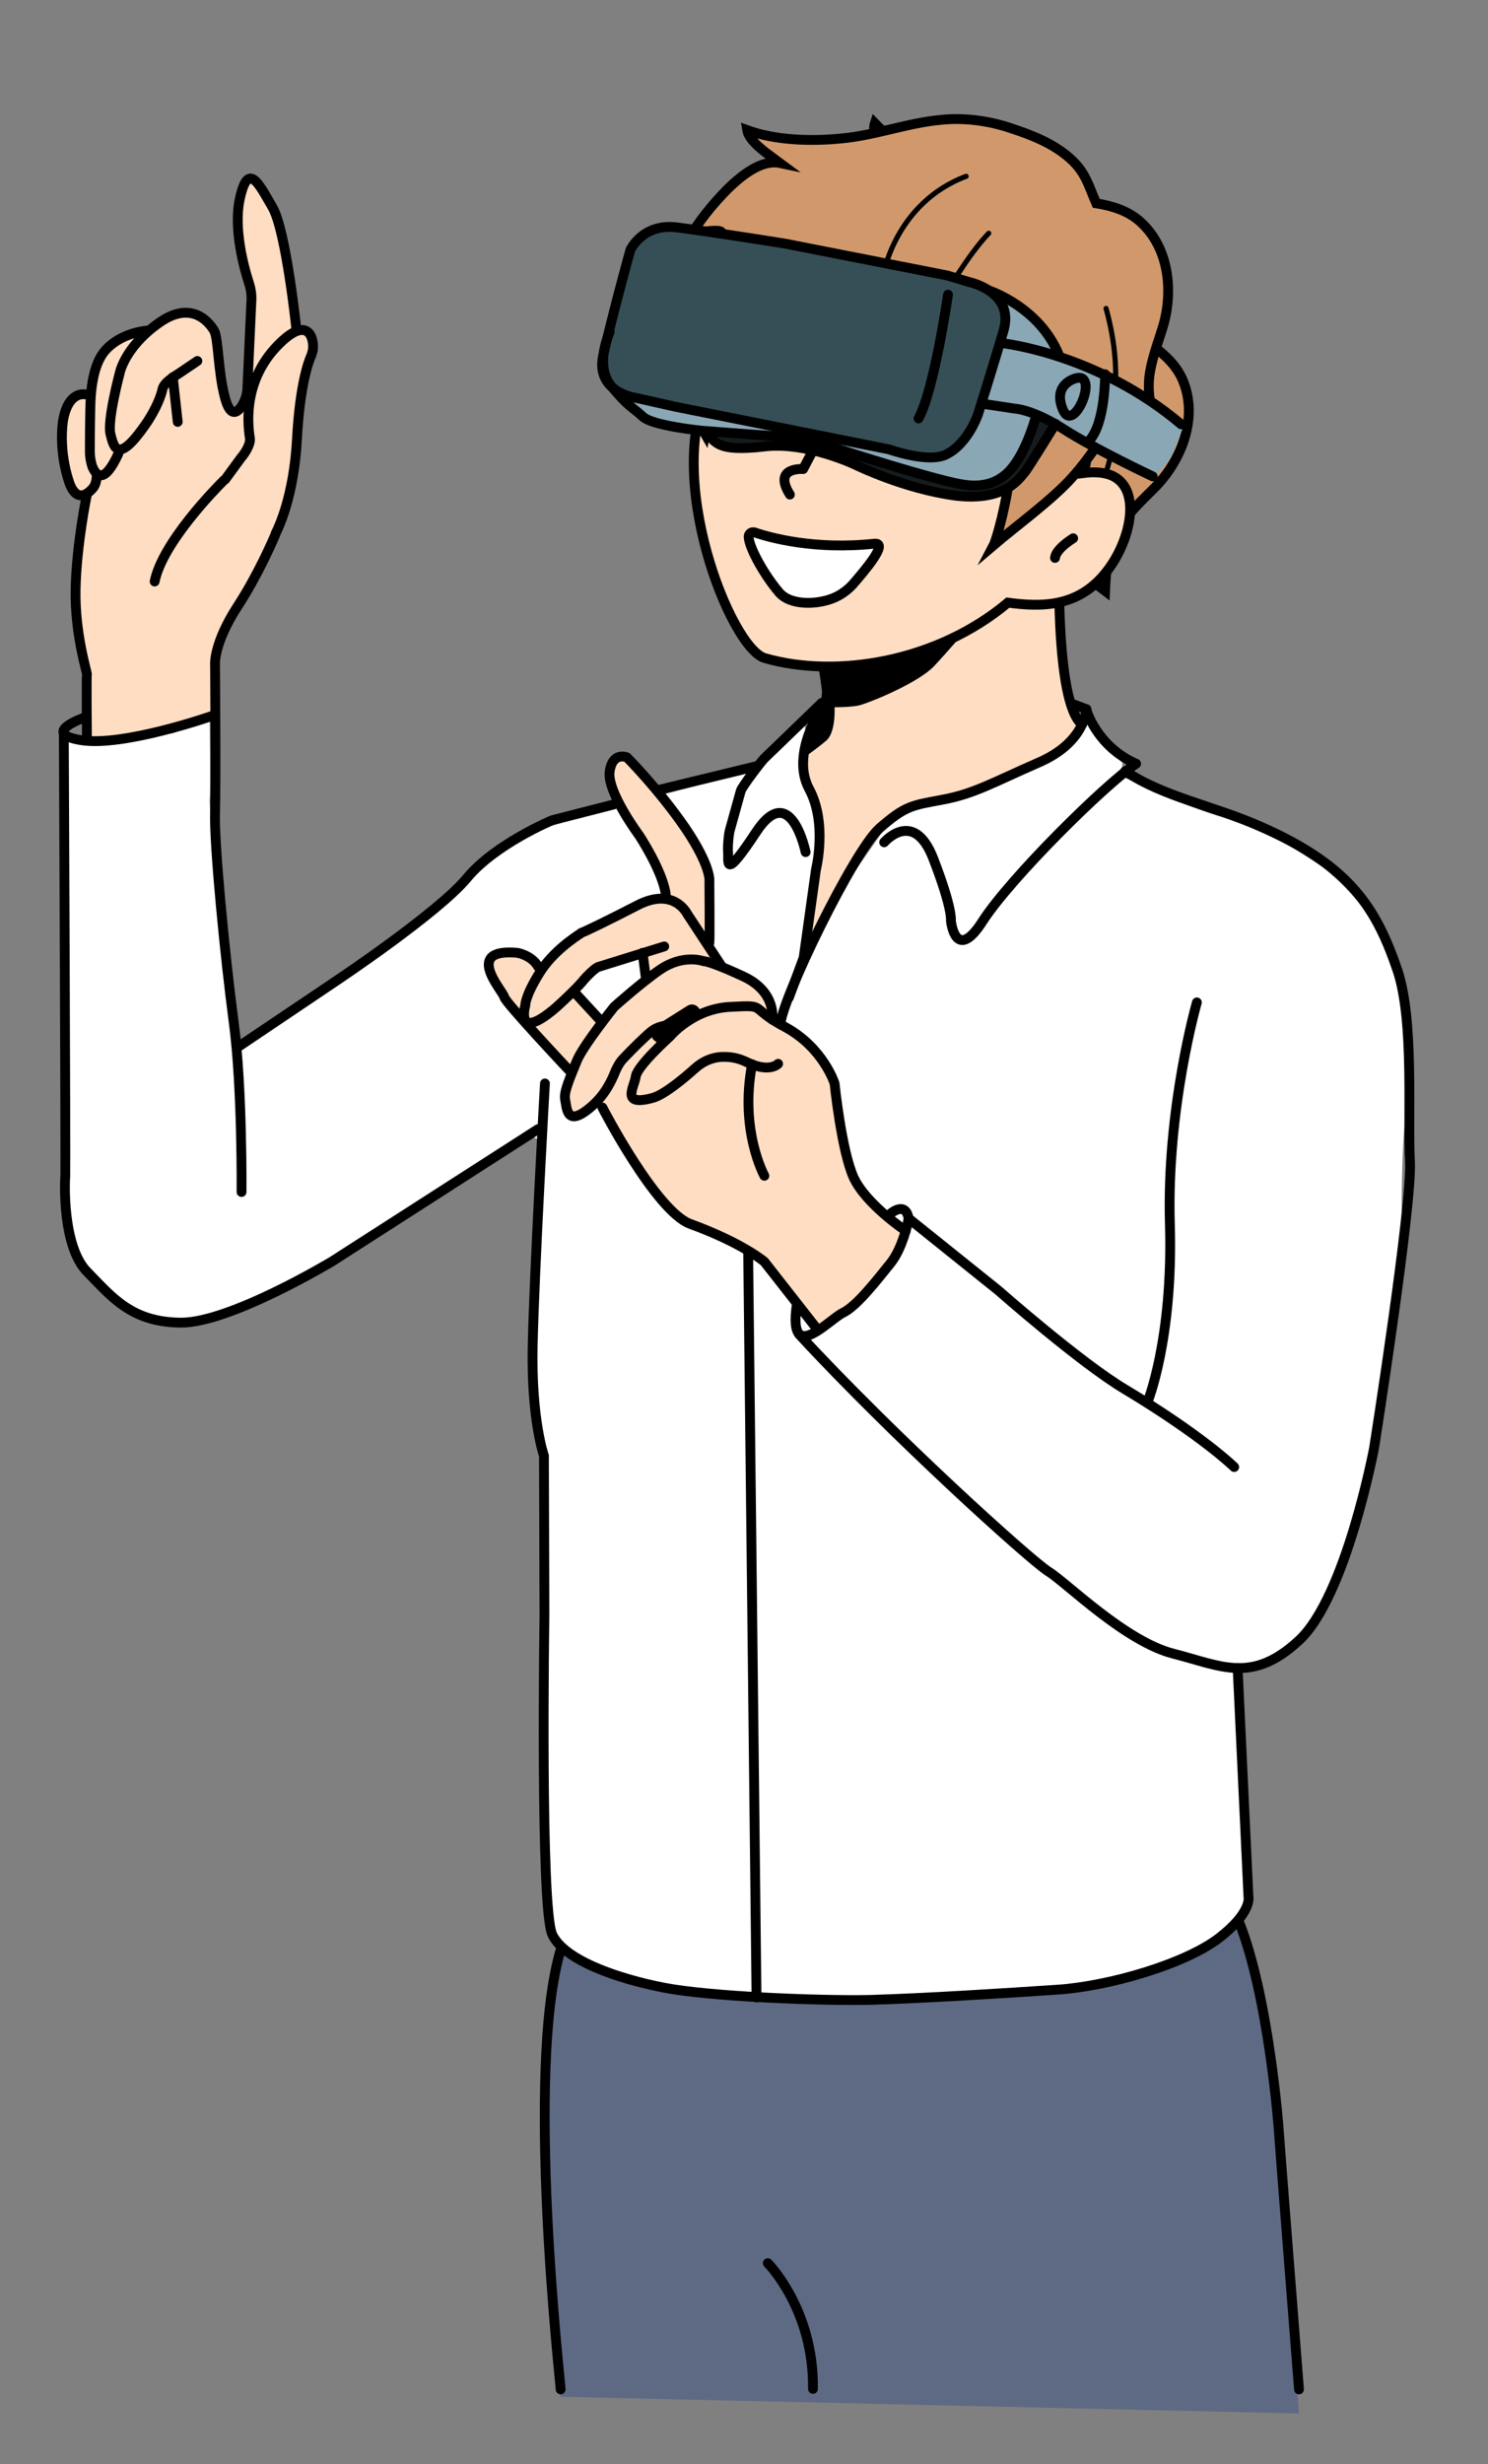 <?xml version="1.0" encoding="UTF-8"?> <!-- Generator: Adobe Illustrator 27.0.0, SVG Export Plug-In . SVG Version: 6.00 Build 0) --> <svg xmlns="http://www.w3.org/2000/svg" xmlns:xlink="http://www.w3.org/1999/xlink" id="Layer_1" x="0px" y="0px" viewBox="0 0 303.1 501.7" style="enable-background:new 0 0 303.1 501.7;" xml:space="preserve"><rect x="0" y="0" width="303.1" height="501.7" fill="#808080" stroke="none"/> <style type="text/css"> .st0{fill:#FFFFFF;} .st1{fill:#5E6A84;} .st2{fill:#FFDDC2;} .st3{fill:none;stroke:#000000;stroke-width:2;stroke-linecap:round;stroke-miterlimit:10;} .st4{fill:#D1996B;stroke:#000000;stroke-width:2;stroke-miterlimit:10;} .st5{fill:#D1996B;stroke:#000000;stroke-width:1.046;stroke-linecap:round;stroke-linejoin:round;stroke-miterlimit:10;} .st6{fill:#FFDDC2;stroke:#000000;stroke-width:2;stroke-miterlimit:10;} .st7{fill:none;stroke:#000000;stroke-width:2;stroke-linecap:round;stroke-linejoin:round;stroke-miterlimit:10;} .st8{fill:none;stroke:#000000;stroke-width:2;stroke-miterlimit:10;} .st9{fill:#364F56;} .st10{fill:#8AA7B5;} .st11{fill:#161C1E;} </style> <path class="st0" d="M111.8,393.4c0,0,3.4,5.5,14.4,9.6s41.2,4.8,41.2,4.8l43.3-2.1c0,0,18.3-0.9,32.1-7.6 c13.7-6.6,11.2-10.1,11.2-10.1l-2.7-48.5c0,0,3.8,0.6,7.9-1.6c12.1-6.5,15.3-22.2,15.3-22.2s11-34.4,11-67.6s3.4-22,1.6-41 s-17.9-30.7-17.9-30.7s-13.7-9.4-18.8-9.8c-5-0.5-21.8-8.5-21.8-8.5v-2.8l-7.3-9.3l-3.7,5.1c0,0-4.6,4.5-8.7,5.9 c-4.1,1.4-17.4,6-17.4,6l-8.9,2.3l-16.5,23.6c0,0-2.3,1.6-2.3,0c0-1.6,3.7-19,3.4-20.2c-0.2-1.1-2.2-6.9-2.2-7.8 c0-0.9-1.2-14.8-1.2-14.8s-7.3,8-8,8.2c-0.7,0.2-3.8,3-3.8,3l-31,8.2l-16.3,5l-19.2,16.5L48,213.7l-2.1-14.9c0,0-3.4-35-3.2-36 s0-16.7,0-16.7l-7.5,3.2l-14.9,1.6l-6.9-0.9l-0.9,58.4c0,0-0.5,44.4,3.9,48.8s10.5,14.2,26.1,11.7c15.6-2.5,65.3-37.8,65.3-37.8 l1.8,0.9c0,0-1.8,30-1.1,41.2c0.7,11.2,2.3,32.7,2.3,37.1C110.7,314.6,111.8,393.4,111.8,393.4z"></path> <path class="st1" d="M114.2,488c0,0-3.8-40.7-3.2-55c0.8-20.6,3.2-36.1,3.2-36.1s6.2,7.9,34.8,9.7s57.4-0.9,57.4-0.9s37.7-3.9,45-14 c5.7-7.8,13.2,99.7,13.2,99.7L114.2,488z"></path> <path class="st2" d="M184,250.3c0,0-6.7-4-8.3-6.1c-1.6-2.1-4.4-8.5-5-14.4c0,0-2.2-13.1-2.7-13.9c-3.9-5.9-10.6-8.4-10.6-8.4 l-0.3-3c-0.9-2.8-3.2-4.1-5.8-5.3l-5.7-2.7l-1.4-5.4c0,0,0.7-11.4-0.7-15.4c-2.8-7.8-15.8-21.6-15.8-21.6s-5.4-0.9-2.6,6.6 c2,5.6,5.7,11.7,7.2,13c0.3,0.3,0.6,0.6,0.7,1l2.3,8.6l-7.8,1.4l-12.8,6.6l-4.4,5l-6.4-2.3c0,0-9.4-0.7-1.8,8.2 c7.6,8.9,9.7,10.8,9.7,10.8l4.3,4.6c0,0-2.1,12.1,3,8.5c2.3-1.6,1.4-1.2,1.4-1.2l1.3-1l10,15.9c0,0,4.1,9.1,14.6,11.7 c10.5,2.5,12.1,9.6,15.6,13.5c3.4,3.9,5,5.5,5,5.5l4.3-3.1C171.1,267.7,184.5,257.8,184,250.3z"></path> <path class="st2" d="M17.5,150.9c1.1,0,16.9-2.4,21.8-3.7c2.1-0.5,3.3-1.9,3.9-1.8c0.3,0,0.6-0.2,0.6-0.6c-0.2-3.1-0.2-13.7,1.4-16 c2.1-3.2,7.7-13.2,8.4-14.3c0.7-1.1,5.3-11.9,5.6-12.8c0.2-0.9,1.6-17.3,1.6-18.3c0-0.9,3.1-14.1,3.1-14.1l-3.4-2.3L57,46.3 c-0.2-1.7-0.8-3.3-1.6-5c-3.6-8-8.4-3.1-6.7,4.7c3,13.9,2.6,21,2.6,21l-0.8,14.4l-2.7,2.9l-1.8-3.3c0,0-2.2-13.1-2.4-14 c-0.2-0.9-4.2-3.7-7.6-2.6c-3.4,1.1-5.9,3.5-5.9,3.5l-4.7,1c-2.8,1-4.6,4.2-5.5,7.1l-1.4,4.4c0,0-3.5-0.7-4.9,3.1 c-0.8,2.3-0.4,9-0.1,12.2c0.1,1.5,0.6,3,1.6,4.2c0.8,1.1,1.9,1.8,2.8,0.3c0.2-0.4-1.9,8.2-1.9,8.2l-0.5,14.1l1.2,9.6l1.1,9.4 L17.5,150.9z"></path> <path class="st2" d="M218,106.1c-1.6-0.2-1.6-0.2-1.6-0.2l-0.9,10.7l1.7,25.8l2.2,5.3c0,0-3.3,4.6-3.6,5.2 c-0.3,0.5-14.1,6.9-14.1,6.9s-12.5,2.9-13.9,4c-1.4,1-5.2,0.3-6.7,2.9c-1.5,2.6-7,9.6-7,9.6s-10.6,17.7-10.6,17s3.4-20.3,3.4-21 c0,0,0-5-0.4-7.3c-0.3-2.1-0.7,2-2.7-8.4c-1.3-6.7,4.5-13.3,4.5-13.3l-1.1-8.6l-6.8-0.2c0,0-4.2,0.3-6.8-5 c-2.6-5.3-6.9-17.2-6.9-17.2"></path> <path class="st0" d="M130.3,195.5l0.6,4l-8.2,7.8l-5.1-5.6l3.1-3.8c0.5-0.6,1.2-1.1,2-1.3l7.7-2.1L130.3,195.5z"></path> <path class="st3" d="M114.2,486.5c0-1.1-7.3-65,0-89.5"></path> <path class="st3" d="M156.4,460.8c0,0,9.4,9.4,9.2,25.6"></path> <path class="st3" d="M265.6,486.5"></path> <line class="st3" x1="154.1" y1="406.7" x2="152.4" y2="255.2"></line> <path class="st3" d="M252.1,339.6l2.2,46.5c0,0,0.9,3.2-6,8.5c-6.9,5.3-22.4,9.8-32.7,10.5c-10.3,0.7-27.7,1.8-38.5,2.1 c-10.8,0.2-32.7-0.7-41.9-2.5c-9.2-1.8-20.2-5.5-22.7-10.8c-2.5-5.3-1.6-65-1.6-65l-0.1-32.5c0,0-2.6-7.3-2.3-22.2 s2.5-53.6,2.5-53.6"></path> <path class="st3" d="M162.8,271.7c19,20.6,47.1,46,50.8,48.3c3.7,2.3,15.6,14.2,25.4,16.7c9.8,2.5,16,6.2,25.6-2.7 c9.6-8.9,15.3-39.2,15.3-39.2s7.8-49.5,7.3-58.4c-0.5-8.9,0.9-28.4-2.5-38.7c-4.3-12.7-9.6-21.3-27.7-29.3 c-9.6-4.3-20-6.1-27.8-11.4"></path> <path class="st3" d="M243.8,204.1c0,0-6.2,21.5-5.5,45.1s-4.6,36.4-4.6,36.4"></path> <path class="st3" d="M251.4,298.7c0,0-6.4-6.3-22.2-15.8c-9.1-5.4-25.9-20.2-25.9-20.2l-18.2-14.6c0,0-1.1,5.9-3.7,9.1 c-2.6,3.2-6.8,8.7-9.7,10.1s-11.2,10.8-9.4-1.6"></path> <path class="st3" d="M184.5,250.6c0,0-8-5.3-10.6-10.8c-2.5-5.5-3.9-19.2-3.9-19.2s-2.3-7.3-10.1-11.5c-7.7-4.1-3.3-4.5-11-4.1 c-7.7,0.3-12.4,6-12.4,6s-6.7,6-7,8.2c-0.3,2.2-3.2,6.2,3.6,4.3c2.3-0.7,6.3-4,8.5-6c1.7-1.5,3.8-2.4,6.1-2.3c1.4,0,2.9,0.3,4.5,1.1 c4.6,2.2,6.3,0.3,6.3,0.3"></path> <path class="st3" d="M155.7,239.4c0,0-5.1-9.2-2.5-22.7"></path> <path class="st3" d="M166.2,270.3l-10.5-13.4c0,0-4.4-3.8-15.1-7.7c-7-2.6-17.9-23.7-17.9-23.7"></path> <path class="st3" d="M181.4,247.1c0,0,3.1-2.7,3.7,1.1"></path> <path class="st3" d="M180.1,171.5c0,0,6-7,10,3.3c4,10.3,3.6,12.7,3.6,12.7s0.9,8.8,6.5,0c5.7-8.8,24.8-27.7,31.2-32"></path> <path class="st3" d="M221.3,144.4c0,0-0.2,6.7-9.6,10.8c-9.4,4.1-13.2,6.4-19.6,7.6c-6.4,1.2-7.6,1.2-12.9,5.8 c-5.3,4.6-20.3,35.6-20.2,40"></path> <path class="st3" d="M167.4,144.1c0,0-6.4,9.4-2.6,16.5c3.8,7,1.4,16.5,1.4,16.5l-2.5,17.9l-3,8.1"></path> <path class="st3" d="M164.1,173.5c0,0-3-14.7-10-4.2c-6.9,10.5-5.6,6-5.8,4.2c-0.1-0.9,0.1-3.7,0.4-4.6l2.2-7.9 c0.3-0.9,4.1-5.9,4.8-6.6l11.7-11.3"></path> <path class="st3" d="M221.5,145.1c0,0,2.2,7,9.9,10.4"></path> <path class="st3" d="M157.3,207.6c0,0,1-5.6-5.9-8.8c-6.9-3.2-8.1-3.1-8.1-3.1s-4.1-1.5-8.8,1.7c-3.7,2.5-9.4,7.6-9.4,7.6 s-6.4,8-7.6,11s-2.7,6.3-2.4,7.8c0.4,1.8,0.2,6.1,5.6,1.3c2.8-2.5,4-5.4,4.7-7.1c0.4-0.9,0.9-1.8,1.6-2.5c1.5-1.6,4.4-4.5,5.8-5.6 c2.1-1.6,5.8-1.2,5.8-1.2"></path> <path d="M141.7,204.7L141.7,204.7c-0.6-0.3-1.2-0.2-1.7,0.1l-6.5,4.1c-1,0.6-1.1,2.1-0.3,2.9l0.3,0.2c0.6,0.6,1.5,0.6,2.2,0.1 l6.2-4.3C143.1,207.1,142.9,205.3,141.7,204.7z"></path> <path class="st3" d="M147.1,196.9l-7.1-10.8c0,0-2.7-5.6-10.1-1.8c-6.6,3.4-10.6,5.3-11.4,5.6c-0.1,0-0.2,0.1-0.3,0.2 c-0.9,0.6-5.6,3.6-8.3,8c-3,4.8-2.9,6.6-2.9,6.6s-2.2,7.7,6.3,0.4c2.2-2,4.6-4.3,5.7-5.7c0.5-0.6,2.1-2.2,2.8-2.5l13.5-4.2"></path> <line class="st3" x1="131.6" y1="199.5" x2="130.9" y2="194"></line> <path class="st3" d="M115.9,217.9c0,0-12.9-13.7-13.2-14.9c-0.2-1.2-8.5-10,2.7-9c0,0,2.9,0.5,4.2,2.8"></path> <line class="st3" x1="116.8" y1="201.8" x2="122.6" y2="208.1"></line> <path class="st3" d="M144.5,192c0.1-0.5,0-12.5,0-12.5s0.5-2.9-4.9-10.9c-5.5-8-11.9-14.4-11.9-14.4s-2.9-1.2-3.5,2.8 c-0.7,4.1,6,13.1,6,13.1s4.7,7.1,5.4,11.9"></path> <line class="st3" x1="154.1" y1="156" x2="134.3" y2="160.8"></line> <path class="st3" d="M125,163.8l-12.5,3.2c0,0-11.6,4.8-17.4,11.8c-5.8,7-26.3,20.7-26.3,20.7l-20.5,13.8"></path> <path class="st3" d="M49.2,242.7c0,0,0.2-21.1-1.6-34.6c-1.8-13.5-4-36.4-3.8-42.5s0-30.5,0-30.5s-0.2-4.2,4.5-11.5 c4.3-6.6,7.3-13.6,7.8-14.8c0-0.1,0.1-0.2,0.1-0.3c0.5-1,3.7-7.5,4.3-19.3c0.6-10.8,2.3-15.5,2.9-16.8c0.1-0.3,0.2-0.6,0.3-1 c0.4-2.1-0.7-7.8-7.3-0.9c-6.5,6.8-6.1,15-5.5,18.7c0.2,1.2-1,3.1-1.8,4l-3,4.1c-0.1,0.2-0.3,0.4-0.5,0.5 c-1.8,1.8-12.5,12.7-14.1,20.6"></path> <path class="st3" d="M60.4,67.3c0,0-2.1-20.3-4.9-25.1s-5-9.6-6.7-1.5c-1.2,5.9,0.8,13.5,1.9,16.9c0.4,1.2,0.6,2.5,0.5,3.8 l-0.8,17.4c0,1.3-0.4,2.6-1.1,3.8c-1,1.5-2.4,2.5-3.5-1.7c-1.4-5.2-1.3-12.1-2.2-13.6s-4.5-6.4-11.3-1.5c-6.9,4.9-7.9,10.1-7.9,10.1 s-2.6,9.7-1.9,12.5s1.5,6.1,7.1-1.9c2.3-3.3,3.3-6.2,3.5-7.3c0.4-1.4,2.2-2.4,3.4-3.2l3.7-2.5"></path> <line class="st3" x1="36.2" y1="85.9" x2="35.2" y2="76.8"></line> <path class="st3" d="M30.1,67.3c0,0-5.4,0.3-8.7,4.1c-1.9,2.2-2.9,6.1-3,11.6c-0.1,4.4-0.1,7.5-0.1,9c0,1,0.2,2.1,0.5,3 c0.8,1.9,2.4,3.7,5.3-2.6"></path> <path class="st3" d="M17.3,80.3c0,0-3.5-0.8-4.5,5.6C12,92.4,14,97.9,14,97.9s1.4,5.6,5,1.4c0,0,0.7-0.8,0.7-2.5"></path> <path class="st3" d="M17.7,149.6c0,0-0.1-11.9,0-12.3c0.1-0.3-2.5-8.2-2.3-17.4s2.3-19.2,2.3-19.2"></path> <path class="st3" d="M17.2,146.1c0,0-9.2,3.2-0.7,4.6c8.6,1.4,26.6-4.9,26.6-4.9"></path> <path class="st3" d="M13,149.2c0,0,0.4,89.5,0.3,90.3c-0.1,0.8-0.7,14.3,4.5,19.5c5.1,5.2,9,10.2,19,10.3s30.9-12.5,30.9-12.5 l41.9-26.9"></path> <path class="st3" d="M264.6,486.5c0,0-4.1-52-4.1-52.5s-2.1-27.9-8.2-42.9"></path> <path class="st3" d="M215.8,111.3c0,0-1.1,31.7,4.6,36.2"></path> <line class="st3" x1="221.3" y1="144.4" x2="218.1" y2="143.2"></line> <path d="M200,124.6c0,0-6.6,7.7-9.7,11c-3.1,3.3-12.4,7.2-15.2,8c-1.5,0.4-5.1,0.4-5.1,0.4s0.3,5.1-1.7,6.8s-4.2,3.2-4.2,3.2 s3.7-11,3.3-13.6c-0.3-2.6-0.9-5.8-0.9-5.8s12-0.7,17-2.4c5-1.7,18.4-11,18.4-11L200,124.6z"></path> <g> <g> <path class="st4" d="M228.4,106.9c1.8-2.8,4.3-5.1,6.7-7.5c5.5-5.5,9-14.2,5.9-21.8c-1.2-3-3.6-5.3-6.2-7.2 c0.3-4,0.9-6.8-0.6-10.7c-1.7-4.2-4.7-7.7-7.9-10.8c-3.3-3.3-7.5-6.2-11.9-7.9c-6.4-2.5-13.5-3.3-19.9-5.8 c-5.7-2.2-12.1-5.7-16.3-10.1c-0.8,2.4,1.8,6.8,3,9c-3-2.4-8.3-1.2-11.6-0.1c-4.4,1.4-8.4,3.3-12.3,5.7c1.8,0,3.6-0.3,5.3,0.5 c1.8,0.8,2.2,1.3,0.6,2c-3,1.3-6.6,1.6-9.6,3.2c-6.4,3.5-11.5,9.7-11.9,17.1c-0.2,3.3,0.9,10.7,1.1,13.9 c8.6-11.7,15.8-14.5,23.5-17.5c1.8,0.8,3.6,1.5,5.2,1.9c5.4,1.4,11.9,1.5,17.7,1.8c1,0,1.4,1.2,0.8,1.9c-0.8,0.9-1.5,2-2.1,3.1 c-3.8,7.2-0.1,15.5-0.1,15.5s6.6-6.6,7.3-7.2c1.1-0.9,2.2-1.9,3.5-2.5c-2,2.8-0.4,5.7,0.6,8.5c0.8,2.3,1.3,4.8,2.2,7 c4.6,11.6-14.6,32.7-16.5,34.1c6-1.5,14.7-2.9,20.5-5.1c2.7-1,5.2-2.3,7.7-3.6c1.4-0.8,2.5-2.2,3.9-2.8c1.1,1.6,1.8,3.3,3.2,4.8 c1.5,1.6,3.2,2.7,4.9,4C225.3,115.5,225.7,111.1,228.4,106.9z"></path> <path class="st5" d="M198.3,73.5c0,0,8.5-5.6,14.1-7.5"></path> <path class="st5" d="M189.3,63.9c0,0,8.9-12,24.1-10.4"></path> <path class="st5" d="M216.7,111.5c0,0,7.1-6.1,10.1-21.2"></path> </g> <path class="st6" d="M225.7,116c4.6-6.1,6.7-15.9,1.3-18.9c-1.6-0.9-3.8-1.1-6.2-0.8c4.4-21.3-0.4-49.2-14.1-56.8 c-17.8-9.8-38-7.8-62.1,39C135,97,148.8,132,155.8,134c14.6,4.2,35.1,0.8,49.5-11.3C212.1,123.6,219.9,123.8,225.7,116z"></path> <g> <path class="st7" d="M166.7,89.6l-3.1,5.9c0,0-6.3-0.5-2.7,5.2"></path> <path d="M158.1,86c-0.9,1.7-3,2.3-4.6,1.4c-1.7-0.9-2.3-3-1.4-4.6c0.9-1.7,3-2.3,4.6-1.4C158.4,82.2,159,84.3,158.1,86z"></path> <path d="M188.4,96.4c-1,1.8-3.2,2.5-5,1.5c-1.8-1-2.5-3.2-1.5-5c1-1.8,3.2-2.5,5-1.5C188.7,92.4,189.4,94.6,188.4,96.4z"></path> <path d="M173.7,111.8c-5.1,2.1-10.7,1.7-15.5-1c-1.4-0.8-2.7,1.3-1.3,2.1c5.7,3.2,12,3.5,18,1.1 C176.4,113.4,175.2,111.2,173.7,111.8z"></path> <path d="M195.9,83c-1.6-3.6-5.7-7.2-9.8-5.4c-1.5,0.6-0.7,3,0.7,2.4c2.8-1.2,5.6,1.3,6.7,3.7C194.2,85.2,196.6,84.4,195.9,83z"></path> <path d="M166.5,71c-0.4-3.3-4.8-4.8-7.8-4.6c-1.6,0.1-1.5,2.6,0.1,2.5c1.3-0.1,5,0.6,5.2,2.3C164.2,72.7,166.7,72.6,166.5,71z"></path> </g> <g> <path class="st4" d="M234.1,76.8c0.4-3.4,1.6-6.5,2.6-9.7c2.4-7.4,1.6-16.7-4.6-22.1c-2.4-2.1-5.6-3.1-8.8-3.6 c-1.6-3.7-2.2-6.4-5.4-9.2c-3.4-3-7.7-4.7-12-6.1c-4.4-1.5-9.5-2.2-14.2-1.7c-6.8,0.6-13.5,3.2-20.4,3.8 c-6.1,0.6-13.3,0.4-19.1-1.7c0.4,2.5,4.7,5.2,6.7,6.7c-3.8-0.8-7.9,2.6-10.5,5.1c-3.3,3.3-6,6.7-8.4,10.7c1.6-0.9,3.1-1.9,5-2 c2-0.1,2.6,0.1,1.4,1.5c-2.1,2.5-5.2,4.4-7.1,7.2c-4.1,6-5.9,13.8-2.9,20.7c1.3,3.1,5.6,9.1,7.2,11.9c2.4-14.4,7.6-20,13.1-26.2 c2,0,3.9-0.3,5.5-0.6c5.5-1.1,11.3-4,16.6-6.4c0.9-0.4,1.8,0.4,1.6,1.4c-0.3,1.2-0.4,2.4-0.4,3.7C179.9,68.2,187,74,187,74 s2.9-8.9,3.3-9.7c0.5-1.3,1.1-2.7,2-3.8c-0.5,3.4,2.2,5.2,4.4,7.4c1.7,1.7,3.3,3.6,5.1,5.2c9.3,8.3,1.7,35.8,0.6,37.9 c4.7-4,11.9-9.2,16-13.8c1.9-2.1,3.6-4.4,5.2-6.7c0.9-1.3,1.3-3.1,2.2-4.3c1.7,1,3.1,2.2,5,2.9c2,0.7,4.1,0.9,6.2,1.3 C235.2,85.8,233.6,81.7,234.1,76.8z"></path> <path class="st5" d="M192.2,60.5c0,0,5.1-8.8,9.2-13"></path> <path class="st5" d="M179.9,56c0,0,2.5-14.7,16.9-20.1"></path> <path class="st5" d="M225.8,86.2c0,0,3.6-8.6-0.5-23.4"></path> </g> </g> <path class="st3" d="M218.6,109.6c0,0-3.5,2.1-3.7,4"></path> <g> <path class="st0" d="M153.9,109.2c0,0,11.8,2.2,11.9,2.2s12.7,0,12.7,0l-1.7,4l-5.5,5.7l-6.7,1.8l-4.1-0.8l-3.2-2.5l-3.4-6.5 l-1.4-3.6l1.2-1L153.9,109.2z"></path> <path class="st8" d="M152.5,109.4c-0.1-0.7,0.6-1.2,1.2-1c3.2,1.1,12.3,3.6,24.4,2.3c3-0.3-1.9,5.4-4.4,8.3c-1.1,1.2-2.5,2.2-4,2.8 c-3.2,1.3-8.8,1.6-11.1-1.3C155.8,117.2,152.7,111.8,152.5,109.4z"></path> </g> <g> <path class="st9" d="M140.9,46.3L196,57.1c0,0,10.7,2.1,8.8,9.5c-1.9,7.4-4.6,16.3-4.6,16.3s-1.3,5.4-3.8,7.2 c-2.4,1.8-0.7,4.2-9.7,2.9c-9-1.3-39.3-8-39.8-8.2c-0.5-0.2-15.8-3.4-15.8-3.4s-9.1-1.2-8.1-7.6s4.7-20,5.2-21 C128.5,51.9,128.7,45.7,140.9,46.3z"></path> <path class="st10" d="M204.3,60.6l7,4.5l4.5,6.8l10.3,4.7l15.2,9.7l-2.8,6.9c0,0-3.1,4-3.6,4c-0.5,0-13.6-7-13.6-7l-10.1-5.5 l-3,7.5l-4.3,5l-5.3,1.9l-9.2-2.2c0,0-24.1-7.3-24.6-7.3c-0.5-0.1,0.2-1.1,0.2-1.1l26.6,5c2,0,4-2,5-3.8l1.5-2.4c0,0,2.7-5.1,3.1-9 c0.1-0.9,3-11.2,3.4-11.6C205.1,66.1,204.3,60.6,204.3,60.6z"></path> <polygon class="st10" points="127.4,81.1 163.5,88.8 140.2,87.9 130.5,84.6 "></polygon> <path class="st11" d="M211.4,83.8l-5.8,11.9c0,0-4.8,2.9-5.7,3c-0.8,0.1-10.6-1.9-10.6-1.9s-13.6-3.8-14.1-4 c-0.5-0.2-11.3-3.2-11.3-3.2s-8.6-1.1-9-1.3c-0.4-0.2-12-0.7-12-0.7l5.4,3.3l10.1-0.3l9.6,1.6l11.1,4.6c0,0,16.5,4.2,17.3,4.2 c7.3,0,10.1-2.8,10.1-2.8l6.6-9.2l2.3-2.9L211.4,83.8z"></path> <path class="st3" d="M216.2,97.3"></path> <path class="st3" d="M159.9,49.6l33.1,6.5l4.3,1.3c0,0,9.5,1.9,7.1,10s-5.2,17-5.2,17s-2,5.9-6.4,8.1c-3.6,1.9-11.7-1-11.7-1 l-43.6-8.7l-8-1.8c0,0-8.4-1.1-6.6-8.8c2.3-9.8,5.5-21.3,5.5-21.3s2.5-5.5,9.5-4.6C145.6,47.3,159.9,49.6,159.9,49.6z"></path> <path class="st3" d="M204.3,69.9c0,0,19.3,2.1,36.3,16.5"></path> <path class="st3" d="M242.3,80.9"></path> <path class="st3" d="M200.1,82.2l6.6,1c0,0,3.6,0.1,10,4.2c6.4,4.1,18.1,9.6,18.1,9.6"></path> <path class="st3" d="M225.1,76.2c0,0,0.1,10.1-3.3,13.6"></path> <path class="st3" d="M219.2,77c0,0-4.9,1.1-2.7,6.4C218.7,88.6,224,75.8,219.2,77z"></path> <path class="st3" d="M201.6,59.2c0,0,10.2,3.4,14.1,13.1"></path> <path class="st3" d="M210.9,85.2c0,0-1.9,7-5.2,10.6c-2,2.1-4.9,3.7-9.9,2.8c-6.2-1.1-23.9-6.8-23.9-6.8s-8.2-2.6-14.1-3 c-5.9-0.4-14.8-1.1-14.8-1.1s-10.2-1-12.1-2.9c-1.9-1.8-2.9-1.9-6.4-6.2c-3.5-4.3-0.3-11-0.3-11"></path> <path class="st3" d="M143.8,88.2c2.1,1.6,1.8,3.9,12,2.7c8.8-1,18.8,3.9,18.8,3.9s9.6,4.7,19.9,6.1c10.3,1.3,13.2-3.6,14.2-4.7 c0.7-0.8,6.3-9.9,6.3-9.9"></path> <path class="st3" d="M193.1,60c0,0-2.8,19.4-6,25.2"></path> </g> </svg> 